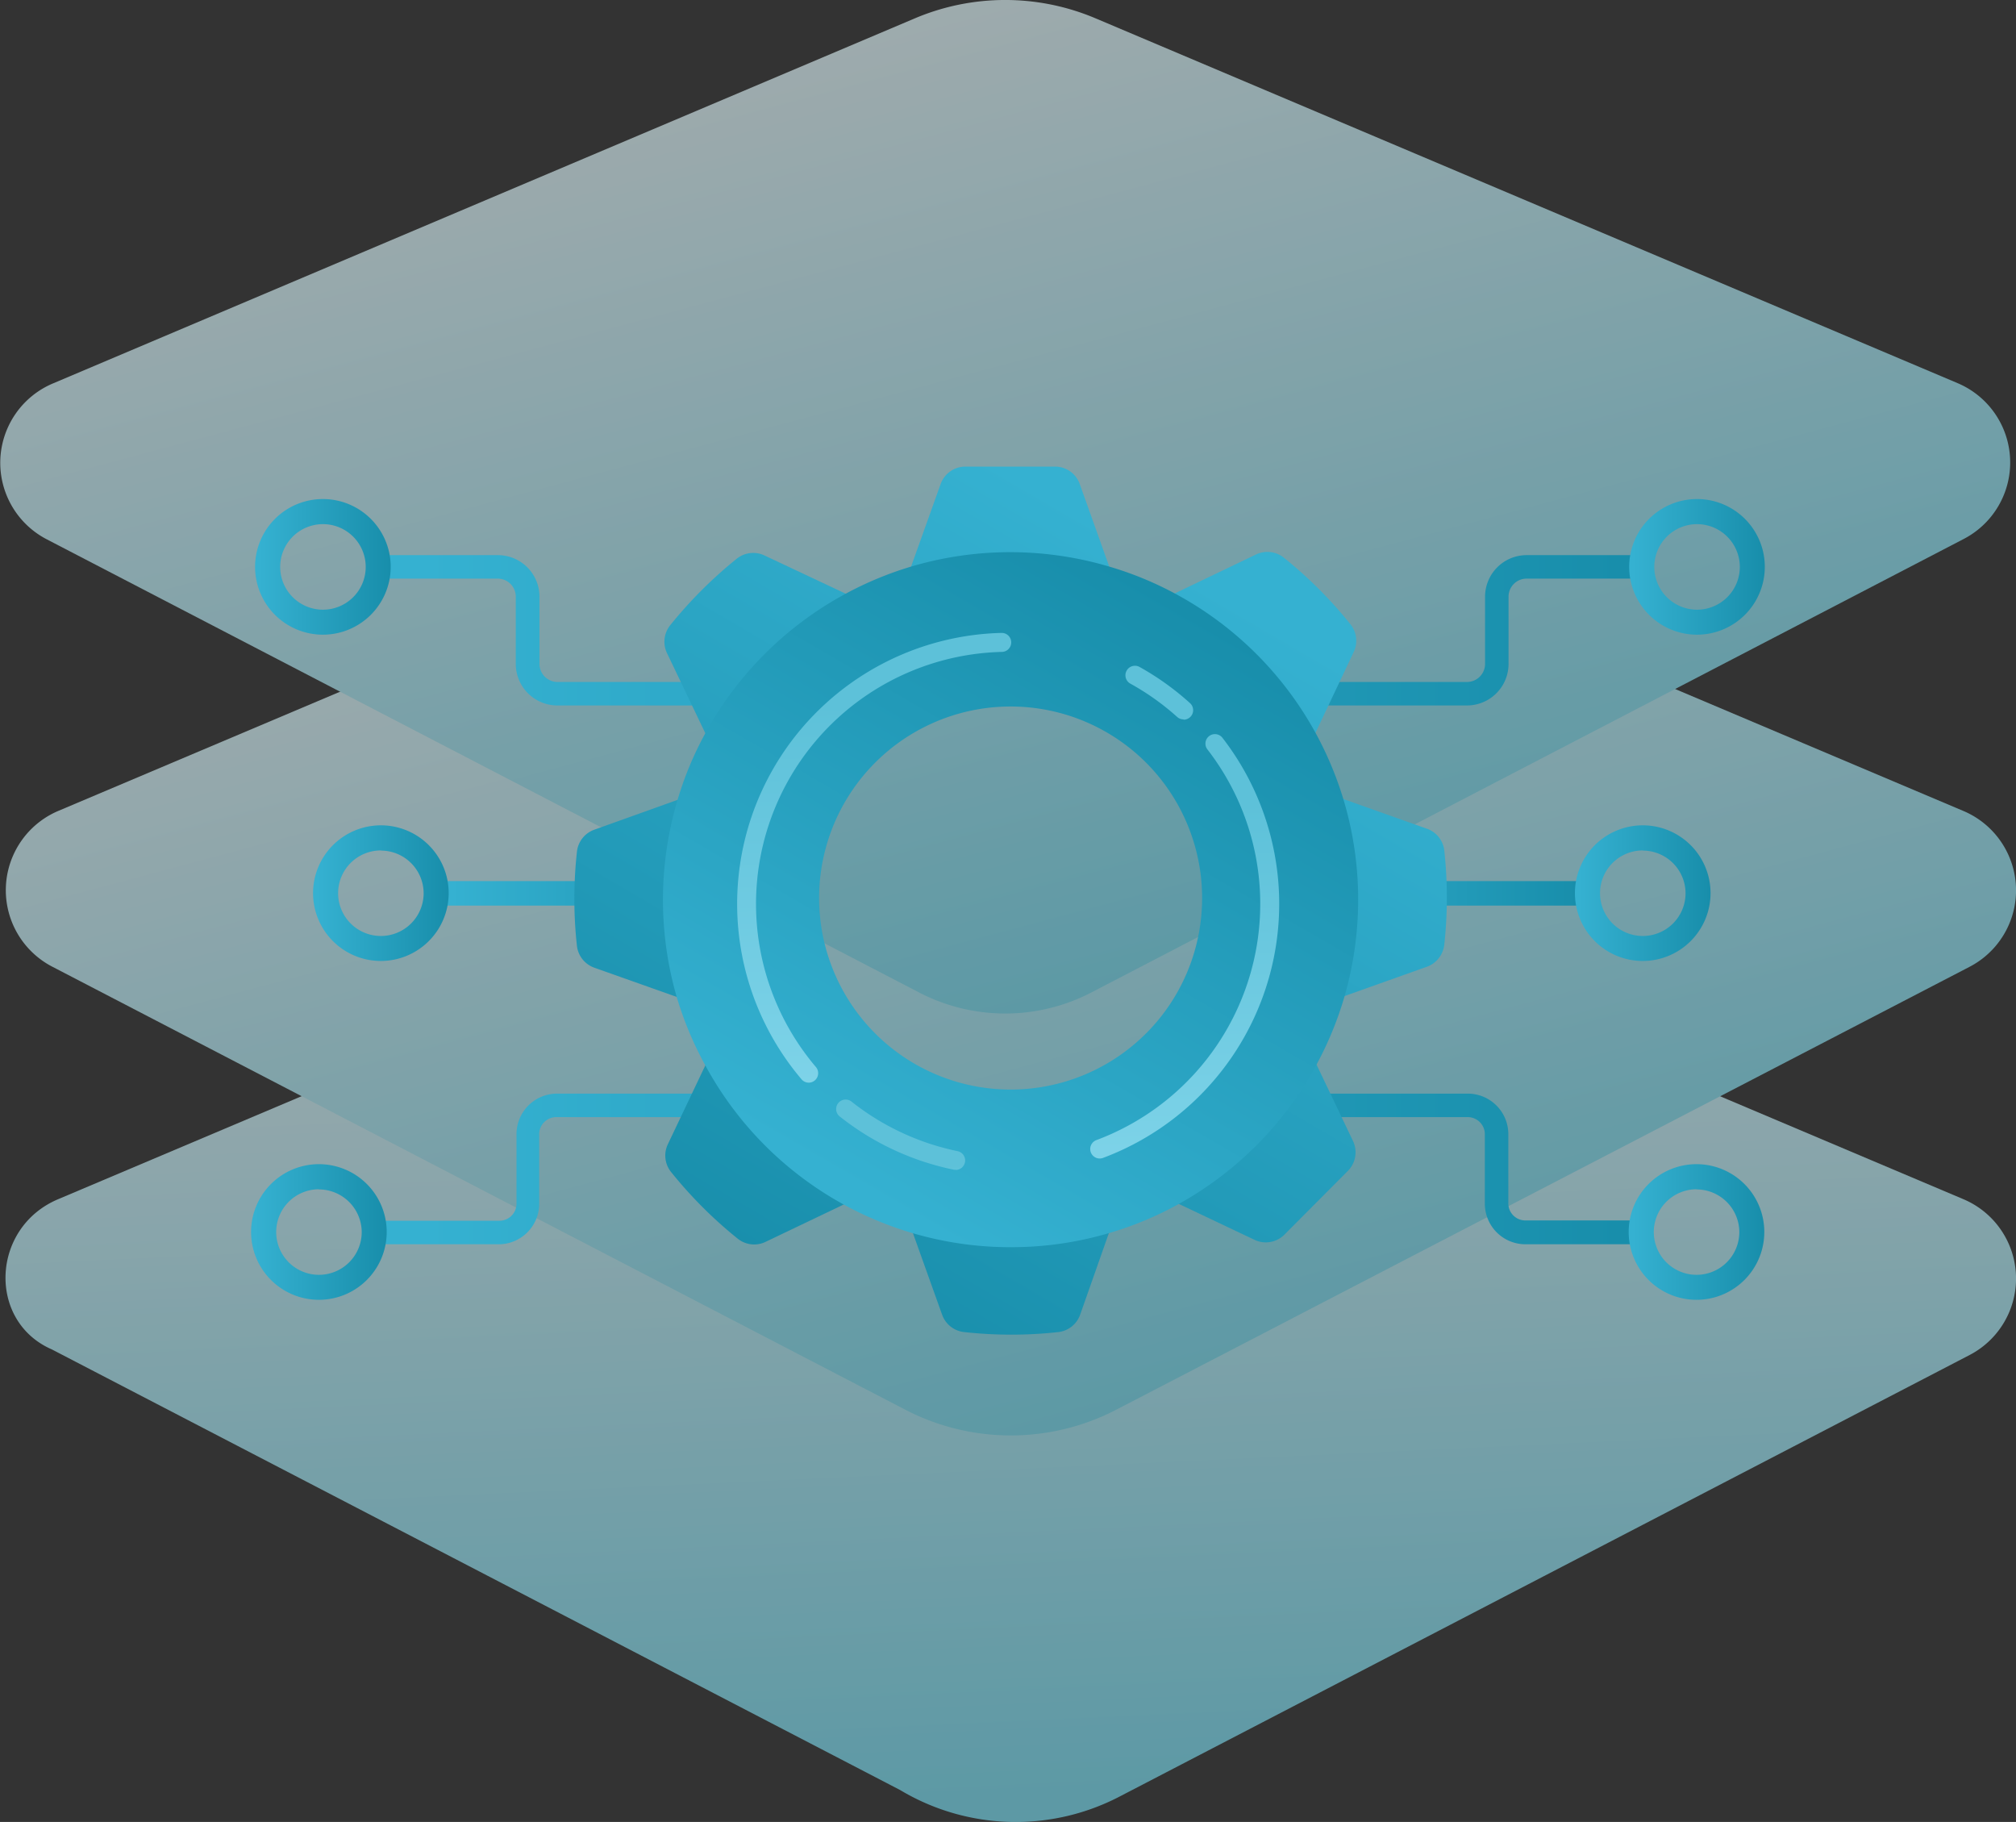 <svg xmlns="http://www.w3.org/2000/svg" xmlns:xlink="http://www.w3.org/1999/xlink" viewBox="0 0 363 328"><rect x="0" y="0" width="363" height="328" fill="#333333" stroke="none"/><defs><style>.cls-1{opacity:0.6;}.cls-2{fill:url(#Безымянный_градиент_472);}.cls-3{fill:url(#Безымянный_градиент_472-2);}.cls-4{fill:url(#Безымянный_градиент_472-3);}.cls-5{fill:url(#Безымянный_градиент_215);}.cls-6{fill:url(#Безымянный_градиент_215-2);}.cls-7{fill:url(#Безымянный_градиент_215-3);}.cls-8{fill:url(#Безымянный_градиент_215-4);}.cls-9{fill:url(#Безымянный_градиент_215-5);}.cls-10{fill:url(#Безымянный_градиент_215-6);}.cls-11{fill:url(#Безымянный_градиент_215-7);}.cls-12{fill:url(#Безымянный_градиент_215-8);}.cls-13{fill:url(#Безымянный_градиент_215-9);}.cls-14{fill:url(#Безымянный_градиент_126);}.cls-15{fill:url(#Безымянный_градиент_126-2);}.cls-16{fill:url(#Безымянный_градиент_126-3);}.cls-17{fill:url(#Безымянный_градиент_126-4);}.cls-18{fill:url(#Безымянный_градиент_215-10);}.cls-19{fill:url(#Безымянный_градиент_215-11);}.cls-20{fill:url(#Безымянный_градиент_215-12);}</style><linearGradient id="Безымянный_градиент_472" x1="-1296.16" y1="376.53" x2="-1417.7" y2="265.87" gradientTransform="translate(1369.16 974.2) rotate(45)" gradientUnits="userSpaceOnUse"><stop offset="0" stop-color="#79def2"/><stop offset="1" stop-color="#e6fbff"/></linearGradient><linearGradient id="Безымянный_градиент_472-2" x1="-1331.66" y1="312.02" x2="-1487.03" y2="222.31" xlink:href="#Безымянный_градиент_472"/><linearGradient id="Безымянный_градиент_472-3" x1="-1386.18" y1="258.66" x2="-1541.03" y2="169.26" xlink:href="#Безымянный_градиент_472"/><linearGradient id="Безымянный_градиент_215" x1="221.34" y1="160.82" x2="284.76" y2="160.82" gradientUnits="userSpaceOnUse"><stop offset="0.03" stop-color="#35b1d1"/><stop offset="0.99" stop-color="#188eab"/></linearGradient><linearGradient id="Безымянный_градиент_215-2" x1="79.18" y1="160.82" x2="144.81" y2="160.82" xlink:href="#Безымянный_градиент_215"/><linearGradient id="Безымянный_градиент_215-3" x1="69.23" y1="113.47" x2="294.71" y2="113.47" xlink:href="#Безымянный_градиент_215"/><linearGradient id="Безымянный_градиент_215-4" x1="293.37" y1="102.05" x2="317.77" y2="102.05" xlink:href="#Безымянный_градиент_215"/><linearGradient id="Безымянный_градиент_215-5" x1="283.6" y1="160.82" x2="308" y2="160.82" xlink:href="#Безымянный_градиент_215"/><linearGradient id="Безымянный_градиент_215-6" x1="69.23" y1="5213.47" x2="294.71" y2="5213.47" gradientTransform="matrix(1, 0, 0, -1, 0, 5423.89)" xlink:href="#Безымянный_градиент_215"/><linearGradient id="Безымянный_градиент_215-7" x1="293.28" y1="5202.06" x2="317.68" y2="5202.06" gradientTransform="matrix(1, 0, 0, -1, 0, 5423.89)" xlink:href="#Безымянный_градиент_215"/><linearGradient id="Безымянный_градиент_215-8" x1="1839.73" y1="3107.29" x2="1707.09" y2="3026.37" gradientTransform="matrix(-0.02, -1, 1, -0.02, -2841.29, 2008.54)" xlink:href="#Безымянный_градиент_215"/><linearGradient id="Безымянный_градиент_215-9" x1="1114.18" y1="3787.38" x2="1187.99" y2="3888.45" gradientTransform="translate(-2862.22 2767.25) rotate(-113.86)" xlink:href="#Безымянный_градиент_215"/><linearGradient id="Безымянный_градиент_126" x1="1740.96" y1="3042.98" x2="1821.06" y2="3042.98" gradientTransform="matrix(-0.02, -1, 1, -0.02, -2841.29, 2008.54)" gradientUnits="userSpaceOnUse"><stop offset="0" stop-color="#83d6eb"/><stop offset="1" stop-color="#5dc1d9"/></linearGradient><linearGradient id="Безымянный_градиент_126-2" x1="1804.71" y1="3094.64" x2="1814.6" y2="3094.64" xlink:href="#Безымянный_градиент_126"/><linearGradient id="Безымянный_градиент_126-3" x1="1726.05" y1="3097.77" x2="1801.92" y2="3097.77" xlink:href="#Безымянный_градиент_126"/><linearGradient id="Безымянный_градиент_126-4" x1="1724.66" y1="3046.2" x2="1737.76" y2="3046.2" xlink:href="#Безымянный_градиент_126"/><linearGradient id="Безымянный_градиент_215-10" x1="45.95" y1="102.05" x2="70.35" y2="102.05" xlink:href="#Безымянный_градиент_215"/><linearGradient id="Безымянный_градиент_215-11" x1="56.38" y1="160.82" x2="80.79" y2="160.82" xlink:href="#Безымянный_градиент_215"/><linearGradient id="Безымянный_градиент_215-12" x1="45.23" y1="5202.06" x2="69.63" y2="5202.06" gradientTransform="matrix(1, 0, 0, -1, 0, 5423.89)" xlink:href="#Безымянный_градиент_215"/></defs><g id="Слой_2" data-name="Слой 2"><g id="Слой_1-2" data-name="Слой 1"><g class="cls-1"><path class="cls-2" d="M162.09,322.26,9.36,242.94c-11.65-5.05-11-21.93,1.1-27.05l165.5-70a15.44,15.44,0,0,1,12.08,0l165.5,70a15.51,15.51,0,0,1,1.1,28.05L201.91,323.26A40.51,40.51,0,0,1,162.09,322.26Z"/><path class="cls-3" d="M163,253.78,9.36,174A15.51,15.51,0,0,1,10.46,146l165.5-70a15.44,15.44,0,0,1,12.08,0l165.5,70a15.51,15.51,0,0,1,1.1,28.05L201,253.78A41.24,41.24,0,0,1,163,253.78Z"/><path class="cls-4" d="M165.51,178.68,8.36,97.06a15.51,15.51,0,0,1,1.1-28L164.76,3.29a41.7,41.7,0,0,1,32.48,0L352.54,69a15.51,15.51,0,0,1,1.1,28L196.49,178.68A33.63,33.63,0,0,1,165.51,178.68Z"/></g><rect class="cls-5" x="221.34" y="158.62" width="63.42" height="4.41"/><rect class="cls-6" x="79.18" y="158.62" width="65.63" height="4.41"/><path class="cls-7" d="M264.23,127h-164a7.49,7.49,0,0,1-7.36-7.6V107.53a3.25,3.25,0,0,0-3.12-3.36H69.23V99.94H89.79a7.49,7.49,0,0,1,7.35,7.59V119.4a3.26,3.26,0,0,0,3.13,3.37h164a3.26,3.26,0,0,0,3.13-3.37V107.53a7.49,7.49,0,0,1,7.35-7.59h20v4.23h-20a3.25,3.25,0,0,0-3.12,3.36V119.4A7.49,7.49,0,0,1,264.23,127Z"/><path class="cls-8" d="M305.57,114.26a12.21,12.21,0,1,1,12.2-12.21A12.22,12.22,0,0,1,305.57,114.26Zm0-19.9a7.7,7.7,0,1,0,7.7,7.69A7.71,7.71,0,0,0,305.57,94.36Z"/><path class="cls-9" d="M295.8,173A12.21,12.21,0,1,1,308,160.82,12.22,12.22,0,0,1,295.8,173Zm0-19.9a7.7,7.7,0,1,0,7.7,7.69A7.71,7.71,0,0,0,295.8,153.13Z"/><path class="cls-10" d="M294.71,224H274.54a7.31,7.31,0,0,1-7.18-7.42V204.3a3.09,3.09,0,0,0-3-3.19H100.09a3.08,3.08,0,0,0-3,3.19v12.23A7.31,7.31,0,0,1,90,224H69.23v-4.24H90a3.07,3.07,0,0,0,3-3.18V204.3a7.31,7.31,0,0,1,7.18-7.42H264.4a7.31,7.31,0,0,1,7.19,7.42v12.23a3.07,3.07,0,0,0,3,3.18h20.17Z"/><path class="cls-11" d="M305.48,234a12.21,12.21,0,1,1,12.2-12.2A12.21,12.21,0,0,1,305.48,234Zm0-19.9a7.7,7.7,0,1,0,7.7,7.7A7.71,7.71,0,0,0,305.48,214.13Z"/><path class="cls-12" d="M190,84l-16.19,0a4.73,4.73,0,0,0-4.45,3.16L164.05,102l-3.17,8.94-8.6-4.06h0L137.66,100a4.75,4.75,0,0,0-5,.58,79.21,79.21,0,0,0-12,12,4.75,4.75,0,0,0-.56,5L127,132s0,0,0,0l4.15,8.72L122,144l-15,5.37a4.74,4.74,0,0,0-3.12,4,77.64,77.64,0,0,0,0,16.9,4.75,4.75,0,0,0,3.13,3.94l14.84,5.26,9.37,3.32L127,191.8s0,0,0,0L120.25,206a4.73,4.73,0,0,0,.59,5,78.37,78.37,0,0,0,12,12,4.73,4.73,0,0,0,5,.57l14-6.69,9.15-4.37,3.43,9.59h0l5.22,14.59a4.74,4.74,0,0,0,4,3.12,77.73,77.73,0,0,0,16.91,0,4.74,4.74,0,0,0,3.94-3.13L199.66,222l3.4-9.61,9.19,4.34,13.64,6.47a4.73,4.73,0,0,0,5.39-.94l11.42-11.47a4.74,4.74,0,0,0,.92-5.38l-6.56-13.74h0l-4.32-9,9.39-3.36h0l14.8-5.27a4.79,4.79,0,0,0,3.13-4,78.46,78.46,0,0,0,0-16.92,4.72,4.72,0,0,0-3.13-3.93l-15-5.33h0l-9.17-3.25,4.13-8.74,6.85-14.48a4.71,4.71,0,0,0-.58-5,77.42,77.42,0,0,0-12-12,4.75,4.75,0,0,0-5-.57l-14.61,7h0l-8.58,4.1L199.73,102l-5.31-14.86A4.71,4.71,0,0,0,190,84Zm27.64,79.72a35.66,35.66,0,1,1-36.48-37.36A35.78,35.78,0,0,1,217.6,163.67Z"/><path class="cls-13" d="M244.53,160.46a62.46,62.46,0,0,0-2.66-16.64h0a62.55,62.55,0,0,0-30.37-37h0A61.26,61.26,0,0,0,199.73,102a62.66,62.66,0,0,0-35.68,0,62.37,62.37,0,0,0-11.77,4.88h0A62.78,62.78,0,0,0,127,132v0h0a61,61,0,0,0-5,12h0a62.94,62.94,0,0,0-.16,35.45h0A62.26,62.26,0,0,0,127,191.8h0a62.46,62.46,0,0,0,56.52,32.71A62,62,0,0,0,199.65,222a60.72,60.72,0,0,0,12.59-5.25h0a62.77,62.77,0,0,0,24.8-25.07h0a62.52,62.52,0,0,0,5.08-12.39h0A63,63,0,0,0,244.53,160.46Zm-61.74,35.68a34.48,34.48,0,1,1,33.65-35.31A34.48,34.48,0,0,1,182.79,196.14Z"/><path class="cls-14" d="M145.63,194.91a1.73,1.73,0,0,1-1.3-.6,48.8,48.8,0,0,1,36-80.37,1.71,1.71,0,1,1,.08,3.42,45.38,45.38,0,0,0-33.5,74.73,1.71,1.71,0,0,1-.19,2.41A1.73,1.73,0,0,1,145.63,194.91Z"/><path class="cls-15" d="M213.11,129.51a1.74,1.74,0,0,1-1.15-.44,45.5,45.5,0,0,0-8.43-6,1.71,1.71,0,1,1,1.66-3,49.08,49.08,0,0,1,9.06,6.49,1.71,1.71,0,0,1-1.14,3Z"/><path class="cls-16" d="M198,208.56a1.71,1.71,0,0,1-.59-3.31,45.4,45.4,0,0,0,20-70.33,1.71,1.71,0,1,1,2.7-2.1,48.83,48.83,0,0,1-21.49,75.63A1.81,1.81,0,0,1,198,208.56Z"/><path class="cls-17" d="M172.1,210.58a1.32,1.32,0,0,1-.34,0,48.81,48.81,0,0,1-20.5-9.54,1.71,1.71,0,1,1,2.12-2.68,45.54,45.54,0,0,0,19.06,8.88,1.71,1.71,0,0,1-.34,3.38Z"/><path class="cls-18" d="M58.15,114.26a12.21,12.21,0,1,1,12.2-12.21A12.22,12.22,0,0,1,58.15,114.26Zm0-19.9a7.7,7.7,0,1,0,7.7,7.69A7.7,7.7,0,0,0,58.15,94.36Z"/><path class="cls-19" d="M68.59,173a12.21,12.21,0,1,1,12.2-12.21A12.23,12.23,0,0,1,68.59,173Zm0-19.9a7.7,7.7,0,1,0,7.69,7.69A7.7,7.7,0,0,0,68.59,153.13Z"/><path class="cls-20" d="M57.43,234a12.21,12.21,0,1,1,12.2-12.2A12.21,12.21,0,0,1,57.43,234Zm0-19.9a7.7,7.7,0,1,0,7.7,7.7A7.72,7.72,0,0,0,57.43,214.13Z"/></g></g></svg>